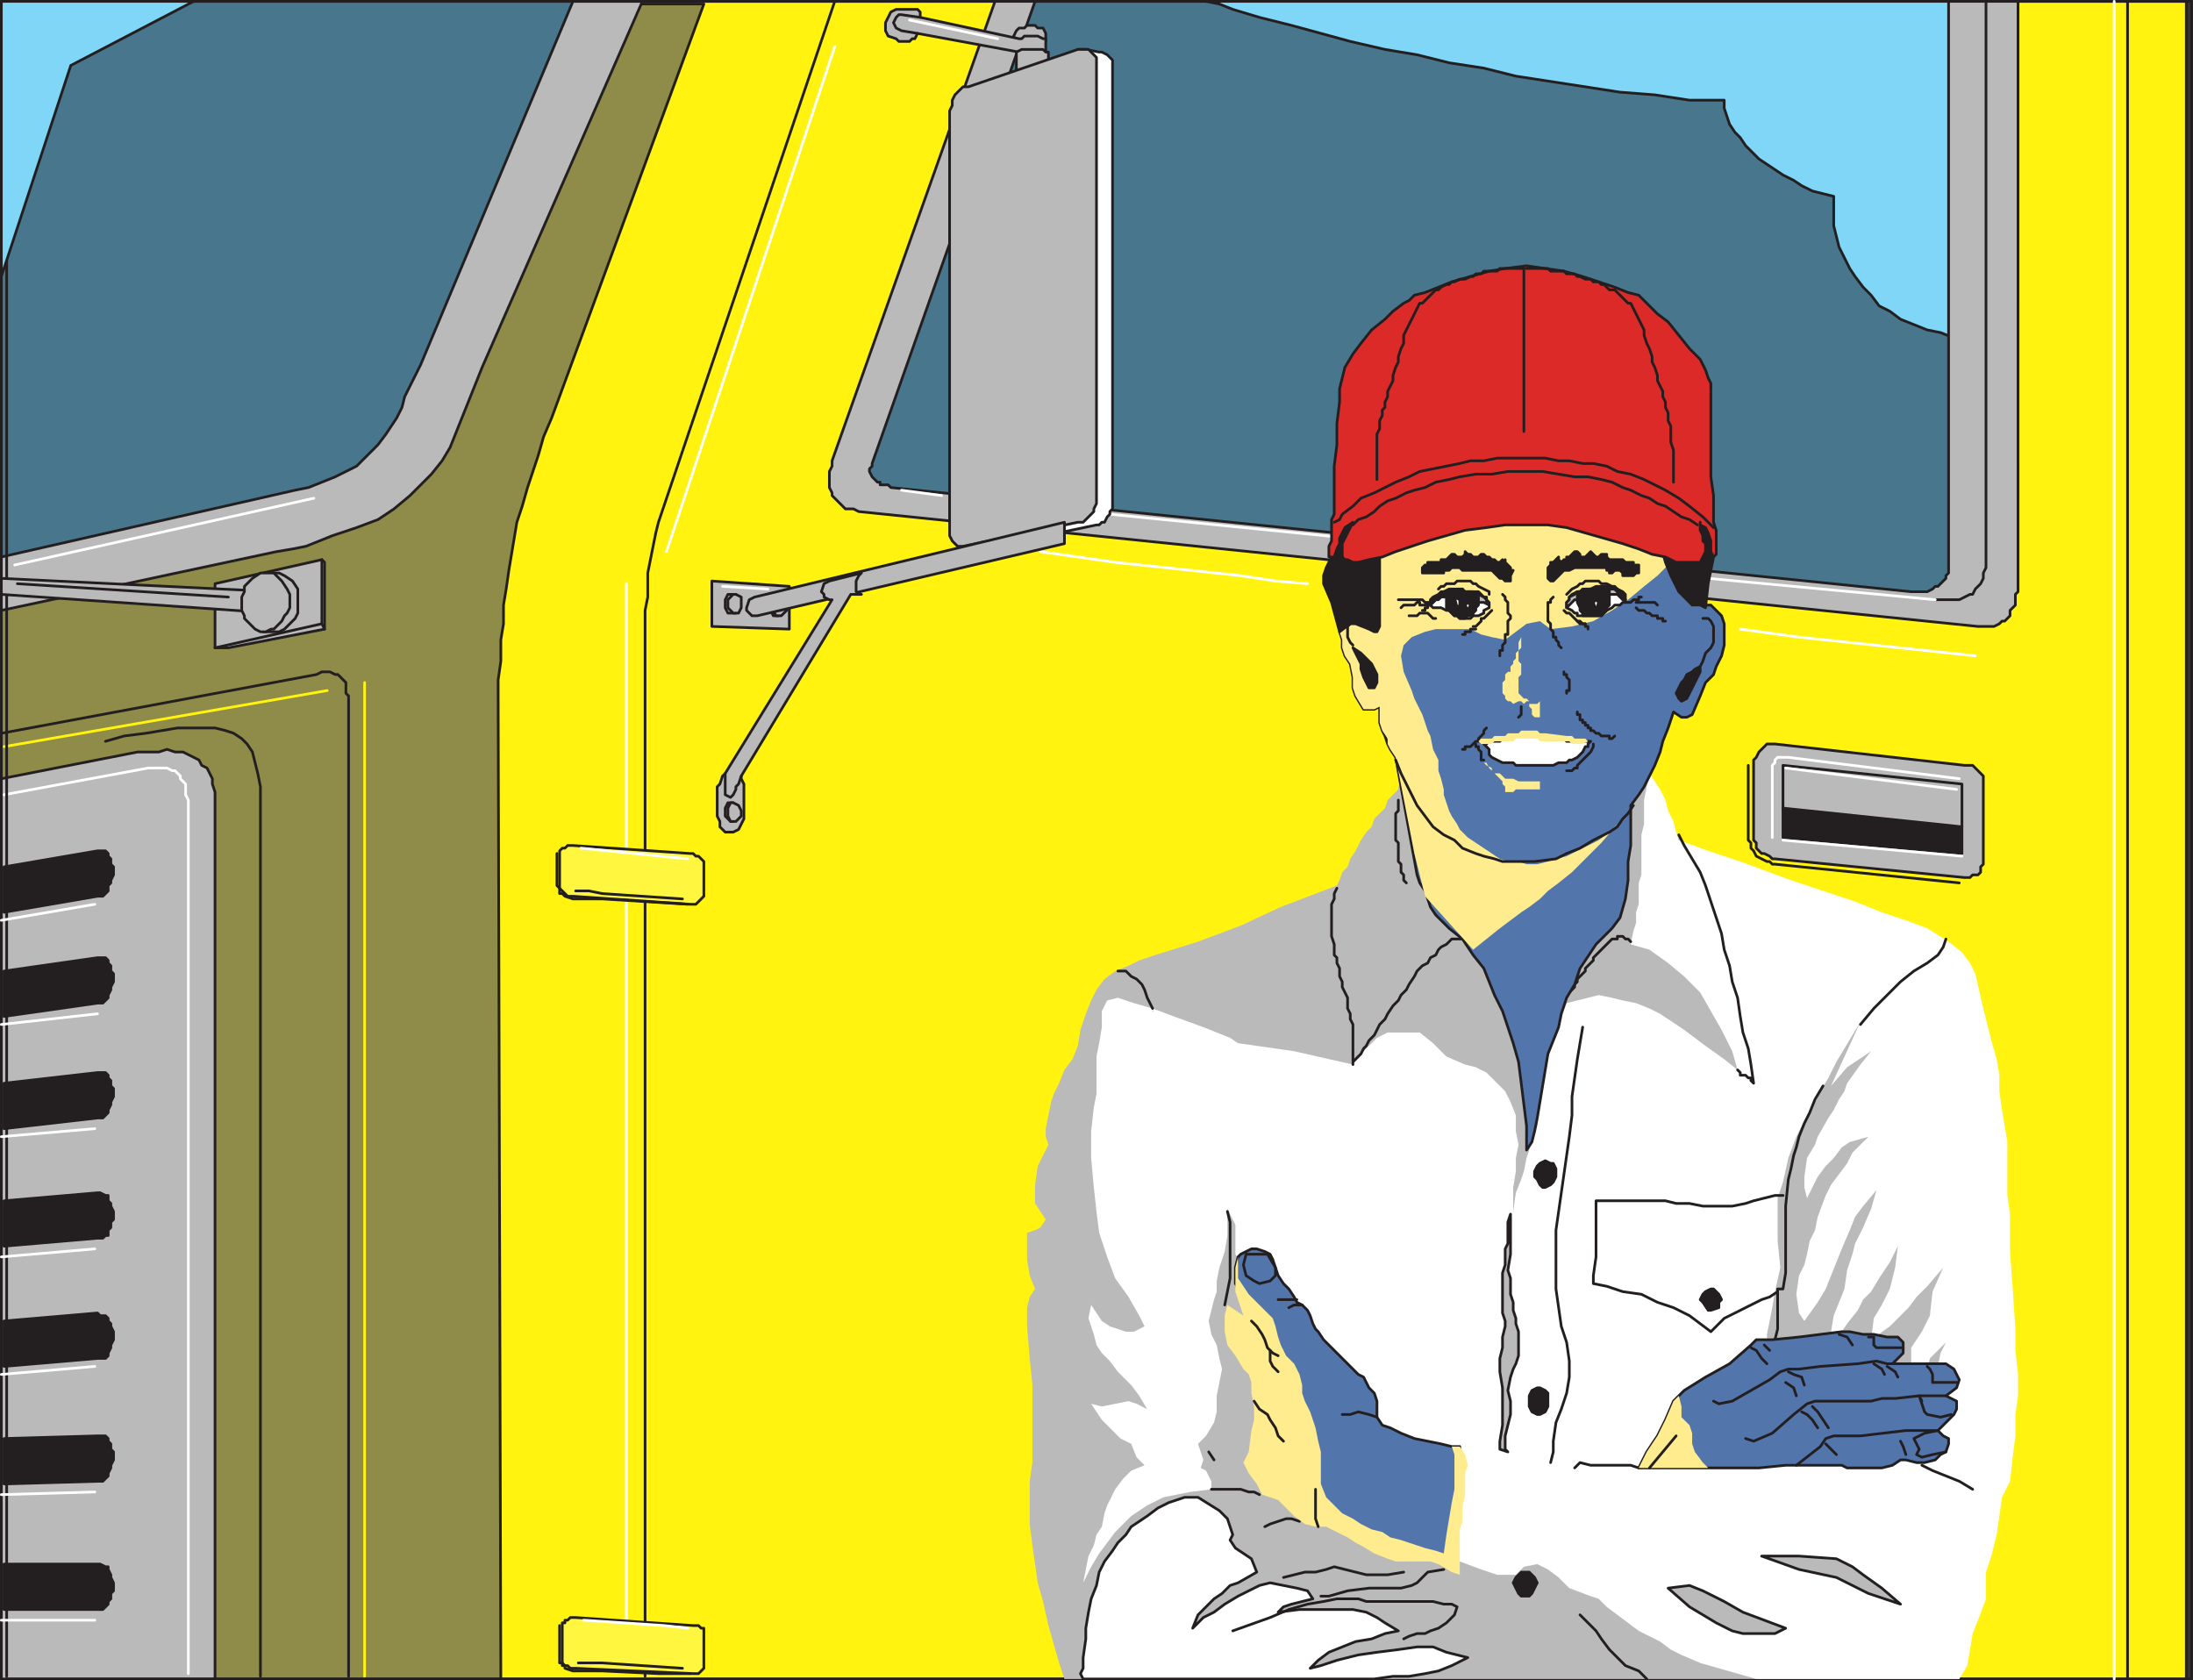 <svg xmlns="http://www.w3.org/2000/svg" width="615.75" height="471.75"><rect width="100%" height="100%" fill="#333333" stroke="none"/><path fill="#fff30f" fill-rule="evenodd" d="m177.375.375-64.5 180-45.75 291h546.75v-471h-436.5"/><path fill="none" stroke="#231f20" stroke-linecap="round" stroke-linejoin="round" stroke-miterlimit="10" stroke-width=".75" d="m177.375.375-64.5 180-45.75 291h546.75v-471Zm0 0"/><path fill="#8f8b48" fill-rule="evenodd" d="M.375 1.125v470.25h140.25l-.75-275.25v-5.25l.75-5.25v-6l.75-4.5v-5.25l.75-4.5.75-5.25 2.25-13.5 1.5-4.5 1.5-5.25 3-9 1.5-5.25 2.25-5.25 42.75-116.25H.375"/><path fill="none" stroke="#231f20" stroke-linecap="round" stroke-linejoin="round" stroke-miterlimit="10" stroke-width=".75" d="M.375 1.125v470.25h140.25l-.75-275.25v-5.25l.75-5.25v-6l.75-4.5v-5.25l.75-4.5.75-5.25 2.25-13.5 1.5-4.5 1.5-5.25 3-9 1.5-5.25 2.25-5.25 42.75-116.25zm0 0"/><path fill="#48768d" fill-rule="evenodd" d="m283.875.375-46.5 133.5 2.25 4.5 305.25 33.75 7.5-5.25V.375h-268.5"/><path fill="none" stroke="#231f20" stroke-linecap="round" stroke-linejoin="round" stroke-miterlimit="10" stroke-width=".75" d="m283.875.375-46.5 133.5 2.25 4.5 305.25 33.75 7.5-5.25V.375Zm0 0"/><path fill="#48768d" fill-rule="evenodd" d="M.375 151.125v10.5l110.25-25.5L175.875.375H.375v150.75"/><path fill="none" stroke="#231f20" stroke-linecap="round" stroke-linejoin="round" stroke-miterlimit="10" stroke-width=".75" d="M.375 151.125v10.5l110.25-25.5L175.875.375H.375Zm0 0"/><path fill="#bbbaba" fill-rule="evenodd" d="m.375 171.375 77.25-16.5 4.5-.75 3.75-.75 7.5-3 6.75-2.25 6-2.25 4.5-3 4.5-3.75 6-6 3-3.75 2.25-3.75 9-22.5 45-102.75h-19.5l-42.75 102-4.5 9-.75 3-1.5 3-3 4.5-2.25 3-6 6-6 3-7.5 3-3.75.75-82.5 18.75v15"/><path fill="none" stroke="#231f20" stroke-linecap="round" stroke-linejoin="round" stroke-miterlimit="10" stroke-width=".75" d="m.375 171.375 77.25-16.5 4.5-.75 3.75-.75 7.5-3 6.75-2.25 6-2.25 4.5-3 4.5-3.75 6-6 3-3.75 2.25-3.75 9-22.5 45-102.75h-19.5l-42.75 102-4.5 9-.75 3-1.5 3-3 4.5-2.25 3-6 6-6 3-7.5 3-3.75.75-82.5 18.75zm234-171-49.5 146.25-.75 3-2.25 11.25v6.75l-.75 3.75v299.25"/><path fill="#bbbaba" fill-rule="evenodd" d="M38.625 211.125h6l2.25-.75 2.25.75h2.25l4.5 2.25.75 1.5 1.5.75 1.5 3v1.5l.75 2.25v249h-60v-252.75l38.25-7.5"/><path fill="none" stroke="#231f20" stroke-linecap="round" stroke-linejoin="round" stroke-miterlimit="10" stroke-width=".75" d="M38.625 211.125h6l2.25-.75 2.25.75h2.25l4.5 2.25.75 1.5 1.5.75 1.5 3v1.5l.75 2.25v249h-60v-252.75zm0 0"/><path fill="none" stroke="#fff" stroke-linecap="round" stroke-linejoin="round" stroke-miterlimit="10" stroke-width=".75" d="m1.125 223.125 40.5-7.5h5.25l1.5.75h.75l1.5 1.5v.75l1.5 1.5v3l.75 1.5v245.25"/><path fill="none" stroke="#231f20" stroke-linecap="round" stroke-linejoin="round" stroke-miterlimit="10" stroke-width=".75" d="M73.125 470.625v-249.75l-.75-3.75-1.5-6-1.5-2.25-1.5-1.5-2.25-1.5-2.25-.75-3-.75h-10.5l-9 1.5-6 .75-5.25 1.5"/><path fill="none" stroke="#231f20" stroke-linecap="round" stroke-linejoin="round" stroke-miterlimit="10" stroke-width=".75" d="M97.875 470.625v-275.25l-.75-.75v-3l-2.25-2.25h-.75l-1.5-.75h-2.25l-1.5.75-88.5 16.5"/><path fill="none" stroke="#fff30f" stroke-linecap="round" stroke-linejoin="round" stroke-miterlimit="10" stroke-width=".75" d="m1.125 209.625 90.75-15.75m10.5-2.25v279"/><path fill="none" stroke="#fff" stroke-linecap="round" stroke-linejoin="round" stroke-miterlimit="10" stroke-width=".75" d="m4.125 158.625 84-18.75m87.75 326.25v-302.25m11.25-9 47.25-141.75"/><path fill="none" stroke="#231f20" stroke-linecap="round" stroke-linejoin="round" stroke-miterlimit="10" stroke-width=".75" d="M1.875 471.375h613.5v-471H1.875v470.25M597.375.375v471"/><path fill="none" stroke="#fff" stroke-linecap="round" stroke-linejoin="round" stroke-miterlimit="10" stroke-width=".75" d="M593.625.375v471"/><path fill="#231f20" fill-rule="evenodd" d="m1.125 243.375 26.25-4.5h2.25l.75.75v.75l.75.75v1.5l.75.75v2.25l-.75 1.5v.75l-.75.75v1.5l-1.5 1.5h-1.5l-26.25 4.5v-12.75"/><path fill="none" stroke="#231f20" stroke-linecap="round" stroke-linejoin="round" stroke-miterlimit="10" stroke-width=".75" d="m1.125 243.375 26.25-4.5h2.25l.75.75v.75l.75.75v1.5l.75.75v2.25l-.75 1.5v.75l-.75.75v1.5l-1.5 1.5h-1.5l-26.25 4.5zm0 0"/><path fill="#231f20" fill-rule="evenodd" d="m1.125 272.625 26.25-3.75h2.25l.75.75v.75l.75.75v1.5l.75.75v2.25l-.75 1.5v.75l-.75 1.5v.75l-1.5 1.5h-1.5l-26.25 3.75v-12.75"/><path fill="none" stroke="#231f20" stroke-linecap="round" stroke-linejoin="round" stroke-miterlimit="10" stroke-width=".75" d="m1.125 272.625 26.25-3.75h2.25l.75.75v.75l.75.75v1.5l.75.75v2.25l-.75 1.5v.75l-.75 1.5v.75l-1.5 1.5h-1.5l-26.25 3.75zm0 0"/><path fill="#231f20" fill-rule="evenodd" d="m1.125 304.125 26.25-3h2.25l.75.75v.75l.75.75v1.5l.75.75v2.25l-.75 1.5v.75l-.75 1.5v.75l-1.5 1.5h-1.5l-26.25 3v-12.75"/><path fill="none" stroke="#231f20" stroke-linecap="round" stroke-linejoin="round" stroke-miterlimit="10" stroke-width=".75" d="m1.125 304.125 26.25-3h2.25l.75.75v.75l.75.75v1.5l.75.75v2.25l-.75 1.5v.75l-.75 1.5v.75l-1.5 1.5h-1.5l-26.25 3zm0 0"/><path fill="#231f20" fill-rule="evenodd" d="m1.125 337.125 26.25-2.25h.75l1.5.75h.75v1.5l.75.75v.75l.75 1.5v2.25l-.75.75v1.5l-.75.75v1.5h-.75l-.75.75h-1.5l-26.25 2.25v-12.75"/><path fill="none" stroke="#231f20" stroke-linecap="round" stroke-linejoin="round" stroke-miterlimit="10" stroke-width=".75" d="m1.125 337.125 26.25-2.25h.75l1.5.75h.75v1.5l.75.75v.75l.75 1.5v2.25l-.75.75v1.5l-.75.75v1.5h-.75l-.75.75h-1.5l-26.25 2.25zm0 0"/><path fill="#231f20" fill-rule="evenodd" d="m1.125 370.875 26.25-2.25.75.75h1.5l.75.75v.75l.75.75v.75l.75 1.5v2.25l-.75 1.5v.75l-.75 1.5v.75l-.75.75h-2.25l-26.25 2.25v-12.75"/><path fill="none" stroke="#231f20" stroke-linecap="round" stroke-linejoin="round" stroke-miterlimit="10" stroke-width=".75" d="m1.125 370.875 26.25-2.25.75.75h1.5l.75.75v.75l.75.75v.75l.75 1.5v2.25l-.75 1.5v.75l-.75 1.5v.75l-.75.75h-2.25l-26.25 2.25zm0 0"/><path fill="#231f20" fill-rule="evenodd" d="m1.125 403.875 26.25-.75h2.25l.75.75v.75l.75.75v1.5l.75.75v2.25l-.75 1.5v.75l-.75 1.5v.75l-1.5 1.5h-1.5l-26.25.75v-12.75"/><path fill="none" stroke="#231f20" stroke-linecap="round" stroke-linejoin="round" stroke-miterlimit="10" stroke-width=".75" d="m1.125 403.875 26.25-.75h2.25l.75.75v.75l.75.75v1.5l.75.75v2.25l-.75 1.5v.75l-.75 1.5v.75l-1.5 1.5h-1.5l-26.25.75zm0 0"/><path fill="#231f20" fill-rule="evenodd" d="M1.125 439.125h27l1.5.75h.75v.75l.75 1.5v.75l.75 1.5v2.25l-.75.75v1.5l-.75.75v.75l-1.5 1.5H1.125v-12.75"/><path fill="none" stroke="#231f20" stroke-linecap="round" stroke-linejoin="round" stroke-miterlimit="10" stroke-width=".75" d="M1.125 439.125h27l1.5.75h.75v.75l.75 1.5v.75l.75 1.5v2.25l-.75.75v1.5l-.75.75v.75l-1.5 1.5H1.125Zm0 0"/><path fill="none" stroke="#fff" stroke-linecap="round" stroke-linejoin="round" stroke-miterlimit="10" stroke-width=".75" d="m.375 258.375 26.25-4.5m-26.25 33.75 27-3m-27 34.5 26.25-2.25m-26.25 36 26.25-2.25m-26.25 35.25 26.25-2.25m-26.25 36 26.25-.75m-26.25 36h26.25"/><path fill="#fff63f" fill-rule="evenodd" d="m160.875 237.375 33 2.25h.75l.75.75h.75l1.5 1.5v9.75l-2.25 2.25h-1.5l-33-2.25h-1.5l-2.25-2.25v-10.5l.75-.75h.75l.75-.75h1.5"/><path fill="none" stroke="#231f20" stroke-linecap="round" stroke-linejoin="round" stroke-miterlimit="10" stroke-width=".75" d="m160.875 237.375 33 2.25h.75l.75.75h.75l1.5 1.5v9.75l-2.25 2.25h-1.5l-33-2.25h-1.5l-2.25-2.25v-10.5l.75-.75h.75l.75-.75zm0 0"/><path fill="none" stroke="#fff" stroke-linecap="round" stroke-linejoin="round" stroke-miterlimit="10" stroke-width=".75" d="m193.125 241.125-30-3"/><path fill="none" stroke="#231f20" stroke-linecap="round" stroke-linejoin="round" stroke-miterlimit="10" stroke-width=".75" d="M160.875 252.375h8.25l24 1.5m-32.25-1.5-2.25-.75-.75-.75h-.75v-1.5l-.75-.75v-9m5.25 10.5h3.75l3.75.75 22.5 1.5"/><path fill="#fff63f" fill-rule="evenodd" d="m161.625 454.125 33 2.25h1.5l.75.75h.75v11.25l-1.5 1.5h-1.5l-33-1.5h-1.5l-.75-.75h-.75l-.75-.75v-11.25h.75v-.75h.75l.75-.75h1.5"/><path fill="none" stroke="#231f20" stroke-linecap="round" stroke-linejoin="round" stroke-miterlimit="10" stroke-width=".75" d="m161.625 454.125 33 2.25h1.5l.75.75h.75v11.25l-1.5 1.5h-1.5l-33-1.5h-1.5l-.75-.75h-.75l-.75-.75v-11.25h.75v-.75h.75l.75-.75zm0 0"/><path fill="none" stroke="#fff" stroke-linecap="round" stroke-linejoin="round" stroke-miterlimit="10" stroke-width=".75" d="m193.125 457.125-6.75-.75-22.5-1.5"/><path fill="none" stroke="#231f20" stroke-linecap="round" stroke-linejoin="round" stroke-miterlimit="10" stroke-width=".75" d="M160.875 469.125h8.25l15.75.75h9m-33-.75-2.25-.75v-.75h-.75v-.75h-.75v-10.5m5.25 10.5h6.75l22.5 1.5"/><path fill="#bbbaba" fill-rule="evenodd" d="m90.375 157.125-30 24.75h3.75l27-5.25v-18.75l-.75-.75"/><path fill="none" stroke="#231f20" stroke-linecap="round" stroke-linejoin="round" stroke-miterlimit="10" stroke-width=".75" d="m90.375 157.125-30 24.75h3.75l27-5.25v-18.75zm0 0"/><path fill="#bbbaba" fill-rule="evenodd" d="M60.375 163.875v18l30-6.75.75 1.5-.75-1.5v-18l-30 6.75"/><path fill="none" stroke="#231f20" stroke-linecap="round" stroke-linejoin="round" stroke-miterlimit="10" stroke-width=".75" d="M60.375 163.875v18l30-6.75.75 1.5-.75-1.5v-18zm0 0"/><path fill="#bbbaba" fill-rule="evenodd" d="m76.875 172.125.75-6-77.25-3.75v4.5l76.5 5.25"/><path fill="none" stroke="#231f20" stroke-linecap="round" stroke-linejoin="round" stroke-miterlimit="10" stroke-width=".75" d="m76.875 172.125.75-6-77.25-3.75v4.5zm0 0"/><path fill="#bbbaba" fill-rule="evenodd" d="M76.875 160.875h1.5l1.5.75 2.25 1.5 1.5 2.25v6.75l-.75 1.5-3 3-1.5.75h-4.5l.75-16.5h2.25"/><path fill="none" stroke="#231f20" stroke-linecap="round" stroke-linejoin="round" stroke-miterlimit="10" stroke-width=".75" d="M76.875 160.875h1.5l1.5.75 2.25 1.5 1.5 2.25v6.75l-.75 1.5-3 3-1.5.75h-4.5l.75-16.5zm0 0"/><path fill="#bbbaba" fill-rule="evenodd" d="M74.625 160.875h2.25l2.25 2.25 1.5 2.25.75 1.5v3.75l-.75 1.5-.75.75-.75 1.5-2.25 2.25h-.75l-1.5.75h-1.5l-1.5-.75-3-3v-.75l-.75-1.5v-3.75l.75-1.5v-1.5l2.25-2.25 2.25-1.5h1.5"/><path fill="none" stroke="#231f20" stroke-linecap="round" stroke-linejoin="round" stroke-miterlimit="10" stroke-width=".75" d="M74.625 160.875h2.25l2.25 2.25 1.5 2.25.75 1.5v3.75l-.75 1.5-.75.75-.75 1.5-2.25 2.25h-.75l-1.5.75h-1.5l-1.5-.75-3-3v-.75l-.75-1.5v-3.75l.75-1.5v-1.5l2.25-2.25 2.25-1.5zm-10.5 6.75-59.25-3.75"/><path fill="#7fd6f7" fill-rule="evenodd" d="m338.625.375 3.75.75 3.75 1.5 7.5 2.25 9 2.25 16.5 4.5 9.75 2.25 9 1.5 9 2.25 9.75 1.5 9 2.25 29.25 4.5 9.75.75 9.75 1.5h9.75v2.25l1.5 4.5 1.5 2.25 1.5 1.5 1.5 2.25 3.75 3.75 6.75 4.5 3 1.5 2.25 1.5 3 1.5 6 1.5v8.25l1.5 6 3 6 1.5 2.25 2.25 3 2.25 2.25 2.25 3 3 1.5 3 2.25 7.5 3 3.75.75 7.5 3v-96h-213.75"/><path fill="none" stroke="#231f20" stroke-linecap="round" stroke-linejoin="round" stroke-miterlimit="10" stroke-width=".75" d="m338.625.375 3.75.75 3.75 1.5 7.5 2.25 9 2.25 16.5 4.5 9.75 2.25 9 1.5 9 2.25 9.75 1.5 9 2.25 29.25 4.5 9.75.75 9.75 1.5h9.75v2.25l1.5 4.5 1.5 2.25 1.5 1.5 1.5 2.25 3.75 3.75 6.75 4.5 3 1.5 2.25 1.5 3 1.5 6 1.5v8.25l1.5 6 3 6 1.5 2.25 2.25 3 2.25 2.25 2.25 3 3 1.5 3 2.25 7.5 3 3.75.75 7.5 3v-96Zm0 0"/><path fill="#7fd6f7" fill-rule="evenodd" d="M.375 70.125v7.5l19.5-59.25 34.5-18h-54v69.75"/><path fill="none" stroke="#231f20" stroke-linecap="round" stroke-linejoin="round" stroke-miterlimit="10" stroke-width=".75" d="M.375 70.125v7.5l19.5-59.25 34.5-18h-54Zm0 0"/><path fill="#bbbaba" fill-rule="evenodd" d="m279.375.375-45.75 129v1.5l-.75 1.5v4.5l.75 1.5v.75l3.75 3.75h2.25l1.5.75 314.25 32.25h4.5l1.5-.75.75-.75h.75l1.5-1.5v-1.5l1.5-1.5v-3l.75-.75V.375h-19.5v160.5l-.75.75v.75l-2.25 2.25h-.75l-.75.75-1.5.75h-4.5l-286.5-29.25-.75-.75h-2.25v-.75h-.75l-1.5-1.5-.75-1.5v-.75l.75-.75v-.75L290.625.375h-11.25"/><path fill="none" stroke="#231f20" stroke-linecap="round" stroke-linejoin="round" stroke-miterlimit="10" stroke-width=".75" d="m279.375.375-45.75 129v1.5l-.75 1.5v4.5l.75 1.5v.75l3.75 3.75h2.25l1.5.75 314.25 32.25h4.5l1.5-.75.75-.75h.75l1.5-1.5v-1.5l1.5-1.5v-3l.75-.75V.375h-19.5v160.5l-.75.75v.75l-2.25 2.25h-.75l-.75.75-1.5.75h-4.5l-286.5-29.25-.75-.75h-2.25v-.75h-.75l-1.5-1.5-.75-1.5v-.75l.75-.75v-.75L290.625.375Zm0 0"/><path fill="none" stroke="#231f20" stroke-linecap="round" stroke-linejoin="round" stroke-miterlimit="10" stroke-width=".75" d="M543.375 168.375h6.75l3-1.5h.75l.75-1.5 1.5-1.5.75-1.5v-1.5l.75-1.5v-159"/><path fill="none" stroke="#fff" stroke-linecap="round" stroke-linejoin="round" stroke-miterlimit="10" stroke-width=".75" d="m367.125 163.875-9-.75-9.75-1.5-35.25-3.75-21-3m19.5-10.5 67.5 6.75m100.5 11.25 63.75 6m-54.75 8.25 16.5 2.25 49.5 5.25m-301.5-46.5 11.25 1.5"/><path fill="#bbbaba" fill-rule="evenodd" d="m221.625 164.625-21.75-1.5v12.75l21.75.75v-12"/><path fill="none" stroke="#231f20" stroke-linecap="round" stroke-linejoin="round" stroke-miterlimit="10" stroke-width=".75" d="m221.625 164.625-21.75-1.5v12.75l21.75.75zm0 0"/><path fill="#bbbaba" fill-rule="evenodd" d="M205.875 166.875h.75v5.25h-2.25l-.75-1.5v-2.25l.75-1.5h1.5"/><path fill="none" stroke="#231f20" stroke-linecap="round" stroke-linejoin="round" stroke-miterlimit="10" stroke-width=".75" d="M205.875 166.875h.75v5.25h-2.25l-.75-1.5v-2.25l.75-1.5zm0 0"/><path fill="#bbbaba" fill-rule="evenodd" d="m206.625 166.875 1.5.75v3l-.75 1.5h-1.5l-1.5-1.5v-2.25l1.5-1.5h.75"/><path fill="none" stroke="#231f20" stroke-linecap="round" stroke-linejoin="round" stroke-miterlimit="10" stroke-width=".75" d="m206.625 166.875 1.5.75v3l-.75 1.5h-1.5l-1.5-1.5v-2.25l1.5-1.5zm0 0"/><path fill="#bbbaba" fill-rule="evenodd" d="m217.125 171.375 1.5 1.5h-1.5l-.75-1.5h.75"/><path fill="none" stroke="#231f20" stroke-linecap="round" stroke-linejoin="round" stroke-miterlimit="10" stroke-width=".75" d="m217.125 171.375 1.5 1.5h-1.5l-.75-1.5zm0 0"/><path fill="#bbbaba" fill-rule="evenodd" d="M220.875 169.875v1.5l-1.5 1.5h-1.5l-.75-1.5 3.75-1.5"/><path fill="none" stroke="#231f20" stroke-linecap="round" stroke-linejoin="round" stroke-miterlimit="10" stroke-width=".75" d="M220.875 169.875v1.5l-1.5 1.5h-1.5l-.75-1.5zm0 0"/><path fill="#bbbaba" fill-rule="evenodd" d="M285.375 11.625h8.25v-2.25l-.75-1.5h-1.5l-.75-.75h-2.25l-.75.75h-1.5l-.75.75-.75 1.5.75 1.5"/><path fill="none" stroke="#231f20" stroke-linecap="round" stroke-linejoin="round" stroke-miterlimit="10" stroke-width=".75" d="M285.375 11.625h8.25v-2.25l-.75-1.5h-1.5l-.75-.75h-2.25l-.75.75h-1.5l-.75.75-.75 1.5zm0 0"/><path fill="#bbbaba" fill-rule="evenodd" d="M253.875 2.625h-2.25l-1.5.75-1.5 3v2.25l.75 1.5 2.25.75.75.75h3l.75-.75h.75l.75-1.5 28.5 5.25h7.5v-3.75h-.75l-1.5-.75h-3.75l-.75.75h-.75l-27.75-6v-1.5l-.75-.75h-3.75"/><path fill="none" stroke="#231f20" stroke-linecap="round" stroke-linejoin="round" stroke-miterlimit="10" stroke-width=".75" d="M253.875 2.625h-2.25l-1.5.75-1.5 3v2.25l.75 1.5 2.25.75.75.75h3l.75-.75h.75l.75-1.5 28.5 5.25h7.5v-3.75h-.75l-1.5-.75h-3.75l-.75.75h-.75l-27.75-6v-1.5l-.75-.75zm0 0"/><path fill="#bbbaba" fill-rule="evenodd" d="M285.375 14.625v7.5l9-4.5v-3h-.75l-.75-.75h-6l-1.5.75"/><path fill="none" stroke="#231f20" stroke-linecap="round" stroke-linejoin="round" stroke-miterlimit="10" stroke-width=".75" d="M285.375 14.625v7.5l9-4.5v-3h-.75l-.75-.75h-6zm0 0"/><path fill="#fff" fill-rule="evenodd" d="M268.875 153.375h2.25l1.5.75h3l32.25-6.75h.75l.75-.75h.75l.75-1.5.75-.75v-.75l.75-.75v-126l-1.5-1.5-1.5-.75h-.75l-3.75-.75h-2.25l-33.75 139.5"/><path fill="none" stroke="#231f20" stroke-linecap="round" stroke-linejoin="round" stroke-miterlimit="10" stroke-width=".75" d="M268.875 153.375h2.25l1.5.75h3l32.25-6.75h.75l.75-.75h.75l.75-1.5.75-.75v-.75l.75-.75v-126l-1.5-1.5-1.5-.75h-.75l-3.75-.75h-2.25zm0 0"/><path fill="#bbbaba" fill-rule="evenodd" d="M271.875 24.375h-1.5l-2.25 2.25-.75 1.5v1.5l-.75 1.5v119.25l.75 1.5 1.5 1.5h1.5l32.25-6.75h1.5l3-3v-.75l.75-1.5V16.125l-2.25-2.25h-3l-30.75 10.5"/><path fill="none" stroke="#231f20" stroke-linecap="round" stroke-linejoin="round" stroke-miterlimit="10" stroke-width=".75" d="M271.875 24.375h-1.5l-2.25 2.25-.75 1.5v1.5l-.75 1.5v119.25l.75 1.5 1.5 1.5h1.5l32.25-6.75h1.5l3-3v-.75l.75-1.5V16.125l-2.25-2.25h-3zm0 0"/><path fill="#bbbaba" fill-rule="evenodd" d="m211.875 167.625-1.5.75-.75 2.25v.75l1.5 1.5h1.5l86.25-20.25v-6l-87 21"/><path fill="none" stroke="#231f20" stroke-linecap="round" stroke-linejoin="round" stroke-miterlimit="10" stroke-width=".75" d="m211.875 167.625-1.5.75-.75 2.25v.75l1.5 1.5h1.5l86.25-20.25v-6zm0 0"/><path fill="#bbbaba" fill-rule="evenodd" d="m232.875 163.125-1.5.75-.75 2.25.75.75v.75l1.5.75h.75l-30 48.75-.75.75-.75 2.25-.75.75v8.25l.75 1.5v1.5l1.5 1.5h2.25l1.5-.75 1.5-3v-9.75l-.75-1.5v-.75l30.75-51h3l-1.5-.75v-3l.75-1.5.75-.75-9 2.25"/><path fill="none" stroke="#231f20" stroke-linecap="round" stroke-linejoin="round" stroke-miterlimit="10" stroke-width=".75" d="m232.875 163.125-1.5.75-.75 2.25.75.75v.75l1.5.75h.75l-30 48.75-.75.75-.75 2.25-.75.75v8.25l.75 1.5v1.5l1.5 1.5h2.25l1.5-.75 1.5-3v-9.75l-.75-1.5v-.75l30.75-51h3l-1.5-.75v-3l.75-1.5.75-.75zm25.5-158.25-5.25-.75h-.75l-.75.75-.75 1.5.75 1.5 1.5.75 4.5.75"/><path fill="none" stroke="#231f20" stroke-linecap="round" stroke-linejoin="round" stroke-miterlimit="10" stroke-width=".75" d="m208.125 217.875-.75 2.25-.75.75v.75l-.75 1.5-.75.75-1.5-.75v-6"/><path fill="#bbbaba" fill-rule="evenodd" d="M205.125 225.375h.75v5.25h-.75l-1.5-1.5v-2.25l.75-1.5h.75"/><path fill="none" stroke="#231f20" stroke-linecap="round" stroke-linejoin="round" stroke-miterlimit="10" stroke-width=".75" d="M205.125 225.375h.75v5.25h-.75l-1.5-1.5v-2.25l.75-1.5zm0 0"/><path fill="#bbbaba" fill-rule="evenodd" d="m205.875 225.375 1.5.75.75 1.5v1.5l-1.5 1.5h-1.5l-.75-1.5v-2.25l.75-1.5h.75"/><path fill="none" stroke="#231f20" stroke-linecap="round" stroke-linejoin="round" stroke-miterlimit="10" stroke-width=".75" d="m205.875 225.375 1.5.75.75 1.5v1.5l-1.5 1.5h-1.5l-.75-1.5v-2.25l.75-1.5zm0 0"/><path fill="none" stroke="#fff" stroke-linecap="round" stroke-linejoin="round" stroke-miterlimit="10" stroke-width=".75" d="m255.375 5.625 24.75 5.25m-77.25 153.75 12.75.75"/><path fill="#bbbaba" fill-rule="evenodd" d="m498.375 208.875 53.25 6h2.25l3 3v24.75l-.75.75v1.5l-.75.75h-1.5l-.75.75h-1.5l-53.25-5.25h-.75l-.75-.75-1.5-.75h-.75l-1.5-1.5v-1.5l-.75-.75v-22.5l.75-.75.75-1.5 2.25-2.25h2.25"/><path fill="none" stroke="#231f20" stroke-linecap="round" stroke-linejoin="round" stroke-miterlimit="10" stroke-width=".75" d="m498.375 208.875 53.25 6h2.25l3 3v24.75l-.75.75v1.5l-.75.75h-1.5l-.75.75h-1.5l-53.25-5.25h-.75l-.75-.75-1.5-.75h-.75l-1.5-1.5v-1.5l-.75-.75v-22.5l.75-.75.75-1.5 2.25-2.25zm0 0"/><path fill="#231f20" fill-rule="evenodd" d="m500.625 226.875 50.25 5.25v7.5l-50.25-4.5v-8.25"/><path fill="none" stroke="#231f20" stroke-linecap="round" stroke-linejoin="round" stroke-miterlimit="10" stroke-width=".75" d="m500.625 226.875 50.25 5.25v7.5l-50.25-4.5zm0 0"/><path fill="none" stroke="#fff" stroke-linecap="round" stroke-linejoin="round" stroke-miterlimit="10" stroke-width=".75" d="M497.625 235.125v-20.25l.75-.75v-.75l.75-.75h3l48 6"/><path fill="none" stroke="#231f20" stroke-linecap="round" stroke-linejoin="round" stroke-miterlimit="10" stroke-width=".75" d="M500.625 227.625v-12.75l50.25 5.25v12"/><path fill="none" stroke="#fff" stroke-linecap="round" stroke-linejoin="round" stroke-miterlimit="10" stroke-width=".75" d="m500.625 235.875 50.25 4.5m-49.5-24.75 48 6"/><path fill="none" stroke="#231f20" stroke-linecap="round" stroke-linejoin="round" stroke-miterlimit="10" stroke-width=".75" d="M490.875 214.875v21l.75.75v1.5l.75.75.75 1.5 3 1.5h.75l.75.75h.75l51.75 5.25"/><path fill="#bbbaba" fill-rule="evenodd" d="m375.375 248.625-15.75 6-11.25 5.25-12 4.5-12 3.75-4.5 1.5-3 1.5-3.75 1.5-3 2.25-2.25 3-1.5 3-1.5 3.75-1.5 4.5-.75 4.5-1.5 3.75-2.25 3-1.5 3.75-1.5 3-.75 2.25-1.5 7.5v2.25l.75 2.25-3 6-.75 5.25v5.25l3 4.5-1.5 2.25-1.5.75-2.25.75v7.5l.75 4.5 1.5 3.75-1.5 2.25-.75 3v5.25l.75 9 .75 7.5v21.75l-.75 5.25v12l.75 6 1.5 10.5 1.5 5.25 1.5 6.75 3 10.5 1.5 4.5h251.25l8.25-69-7.5-114.75-55.5-13.5-30-48.75-3-8.25h-45.75l-23.25 3-.75.75v.75l-3 3-.75 2.25-3 3-.75 2.25-1.5 1.5-1.5 2.25-1.5 3-1.5 2.25-.75 2.25-1.5 1.5-.75 2.25-.75 1.5"/><path fill="#231f20" fill-rule="evenodd" d="M428.625 441.375h.75l1.5 1.5.75 1.5-1.5 3-.75.75h-2.25l-.75-.75-1.5-3 .75-1.5 1.5-1.5h1.5"/><path fill="none" stroke="#231f20" stroke-linecap="round" stroke-linejoin="round" stroke-miterlimit="10" stroke-width=".75" d="M428.625 441.375h.75l1.5 1.5.75 1.5-1.5 3-.75.75h-2.25l-.75-.75-1.5-3 .75-1.5 1.5-1.5zm0 0"/><path fill="#fff" fill-rule="evenodd" d="m323.625 283.125 6 23.25 15 33 2.25 4.5v8.25l2.25 3.75 60.75 82.5 6 2.25 4.5 1.5h5.25l2.25-2.25 3.75-.75 3 1.5 3 2.25 3 3 6 2.25 2.25.75 2.25 2.25 9 6.75 6 3 3 2.25 3 1.5 5.25 2.25 15.75 4.5h57l2.25-3.75 1.5-9 1.5-3.75 2.25-6v-7.5l1.5-4.5 1.5-6 1.5-10.5 2.25-4.5.75-6.75.75-6v-6l.75-5.25v-6l-.75-6.75v-6l-.75-11.25-.75-10.5v-10.5l-.75-5.25v-15l-1.5-9-.75-5.25v-4.5l-.75-4.5-1.5-5.25-2.25-9-2.25-9.75-1.5-3-2.25-3-3.75-3-6-3.75-6-2.25-6.75-2.25-7.5-3-18-6-14.25-5.25-9-3-8.25-3-.75-2.25-.75-3-1.5-3-.75-3-1.5-3-3-4.5-1.5 7.5v6.75l-.75 3v11.25l-.75 2.25v6l-.75 2.25v3l-.75 2.25-.75 3.75 5.25 1.5 5.25 3.75 4.5 3.75 4.5 4.5 6 10.5 3 6 1.5 5.25-3.75-3-5.25-3.75-6-4.5-6.75-4.5-3-1.5-3.75-1.5-3.75-.75-3-.75-3.75-.75-9 2.25-3 7.5-1.5 2.25-3.75 24.75-3 9-.75 3.75-.75 2.25-1.5 3.75-.75 5.25v-6.75l.75-4.5v-3.75l.75-3.75-.75-3.75v-4.5l-1.5-3.75-1.5-3-5.25-5.25-3-1.5-3-.75-5.25-2.25-3.75-3.75-3.75-3h-9l-3 1.5-3.75 3.75-3 3.75-16.5-3.75-15.75-2.25-2.25-1.5-7.5-3-8.25-3-6-2.25"/><path fill="#fff" fill-rule="evenodd" d="m323.625 283.125-5.25-1.5-4.5-1.5-3 .75-1.5 3v4.5l-.75 4.5-.75 3.75v10.5l-.75 3.75-.75 6.75v7.5l.75 8.25.75 6.75.75 6 2.25 6.75 2.25 6 3.75 5.25 3 5.25 1.5 3-3 1.5h-2.25l-4.5-1.5-2.25-1.5-3-4.5-.75 3.75 1.5 4.5.75 3 1.5 2.25 2.25 2.25 2.25 3 3.75 3.75 2.25 3 2.25 3.75-3-1.5-2.25-.75-7.5 1.5-3-.75 3 4.5 5.25 5.25 3 1.5 1.5 3.75 2.25 2.25-3.75 1.5-2.25 2.25-2.25 3-2.25 4.5-.75 2.25-.75 3.75-1.5 2.25-.75 3-1.5 3-1.5 7.5 2.25-4.5 2.25-3.75 4.5-6 4.5-4.5 4.5-3 4.5-2.25 7.5-1.5 6-.75v-2.25l-1.5-3-1.5-.75.75-2.25-1.5-4.5 2.25-2.25 2.25-3.75.75-3v-4.5l1.5-7.5-.75-3-.75-3.75-1.5-3-.75-3.75 1.5-6 .75-2.25v-3l.75-3.75 1.5-4.5.75-4.5v-9l-1.5-7.5-2.25-3.75-1.5-4.5-3-3.75-1.5-5.25-2.25-5.25-.75-5.25-1.5-5.25-1.5-4.5-1.5-3.75-1.5-3-2.25-2.25v-.75"/><path fill="#fff" fill-rule="evenodd" d="M336.375 420.375h-3.75l-4.5 1.5-3 1.5-3 2.25-4.5 3-1.5 2.25-2.25 2.25-1.5 2.25-2.25 3-1.5 3-.75 3.75-1.5 3.75-.75 3.75-.75 4.5v3l-.75 5.25v3l-.75 1.5.75 1.5h81.75l5.25-.75h4.5l4.5-.75 3.75-.75 3.75-1.5 4.5-2.25-6-1.5-3.75-1.5h-4.5l-5.25.75-6 .75-5.25.75-6 1.5-4.5 1.5-3 .75 2.25-2.25 3-2.25 7.5-3 4.5-.75 3.75-1.5 3.75-.75-3.75-2.25-2.25-1.5-3-1.5-3.75-.75h-15l-6 .75 1.5-1.5 2.25-.75 6-1.5-1.5-2.25-3-.75-7.5-1.5-3 .75-6 3-3.75 2.25-3 2.25-3 1.5-3 3 1.5-3.75 4.5-4.5 2.25-1.5 2.25-2.25 2.25-.75 5.25-3-1.5-3.75-4.5-3-1.5-2.25.75-1.5-1.5-4.5-2.25-2.25-6-3.75"/><path fill="none" stroke="#231f20" stroke-linecap="round" stroke-linejoin="round" stroke-miterlimit="10" stroke-width=".75" d="M336.375 420.375h-3.75l-4.5 1.5-3 1.5-3 2.25-4.5 3-1.5 2.25-2.25 2.25-1.5 2.25-2.25 3-1.5 3-.75 3.75-1.5 3.75-.75 3.75-.75 4.5v3l-.75 5.25v3l-.75 1.5.75 1.5h81.75l5.25-.75h4.5l4.5-.75 3.75-.75 3.75-1.5 4.5-2.25-6-1.5-3.75-1.5h-4.5l-5.25.75-6 .75-5.25.75-6 1.5-4.5 1.5-3 .75 2.25-2.25 3-2.25 7.5-3 4.5-.75 3.75-1.5 3.75-.75-3.75-2.25-2.25-1.5-3-1.5-3.75-.75h-15l-6 .75 1.5-1.5 2.25-.75 6-1.5-1.5-2.25-3-.75-7.5-1.5-3 .75-6 3-3.75 2.25-3 2.25-3 1.5-3 3 1.5-3.75 4.5-4.5 2.25-1.5 2.25-2.25 2.25-.75 5.25-3-1.5-3.75-4.5-3-1.5-2.25.75-1.5-1.5-4.5-2.25-2.25zm0 0"/><path fill="#bbbaba" fill-rule="evenodd" d="m424.125 340.875-.75 2.25v6l-.75 1.5v4.5l-.75 2.25v11.25l.75 2.25v1.5l-.75 3v3l-.75 3v3.75l.75 4.5v10.5l-.75 4.5v2.25l2.25.75-.75-.75v-3.75l1.5-6v-3.75l-.75-3 .75-3.75.75-2.25.75-1.5.75-2.25v-6.75l-.75-2.25v-1.5l-.75-2.25v-2.25l-.75-2.25v-4.5l-.75-2.25.75-4.5v-11.25"/><path fill="none" stroke="#231f20" stroke-linecap="round" stroke-linejoin="round" stroke-miterlimit="10" stroke-width=".75" d="m424.125 340.875-.75 2.25v6l-.75 1.5v4.5l-.75 2.25v11.25l.75 2.25v1.5l-.75 3v3l-.75 3v3.75l.75 4.5v10.5l-.75 4.5v2.25l2.25.75-.75-.75v-3.75l1.5-6v-3.75l-.75-3 .75-3.75.75-2.25.75-1.5.75-2.25v-6.75l-.75-2.25v-1.5l-.75-2.25v-2.25l-.75-2.25v-4.5l-.75-2.25.75-4.5zm0 0"/><path fill="#bbbaba" fill-rule="evenodd" d="M494.625 436.875h10.5l10.5.75 4.5 2.25 3 2.25 5.25 3.75 5.25 4.5-9-3-9-4.5-10.5-2.25-10.5-3.75"/><path fill="none" stroke="#231f20" stroke-linecap="round" stroke-linejoin="round" stroke-miterlimit="10" stroke-width=".75" d="M494.625 436.875h10.5l10.5.75 4.5 2.25 3 2.25 5.25 3.75 5.25 4.5-9-3-9-4.5-10.5-2.25zm0 0"/><path fill="#bbbaba" fill-rule="evenodd" d="m474.375 445.125-6 .75 6 5.25 7.5 4.5 4.5 2.25 3 .75h9l3-1.5-12-4.5-5.25-3-6-3-3.75-1.5"/><path fill="none" stroke="#231f20" stroke-linecap="round" stroke-linejoin="round" stroke-miterlimit="10" stroke-width=".75" d="m474.375 445.125-6 .75 6 5.25 7.5 4.5 4.5 2.25 3 .75h9l3-1.5-12-4.5-5.25-3-6-3zm0 0"/><path fill="#bbbaba" fill-rule="evenodd" d="m522.375 286.875-6.75 11.25-2.25 4.5-2.25 3.75-2.25 4.5-2.25 3.75-2.25 4.5-2.25 6-1.5 6.75-1.5 4.5v12l.75 7.5-1.5 6.75-.75 4.5-1.5 7.5v3l19.5 7.5 27 3 1.5-4.5.75-3.75 1.5-3-4.5 4.5-.75 3-4.5-.75v-5.25l3-4.5 2.25-4.5.75-6.75 3-6.75-4.5 5.25-3 3-2.25 3-5.25 5.25-5.25 3.75.75-6 2.25-3.75 2.25-4.5 1.5-6 .75-6-2.25 4.5-3 4.5-2.25 3.75-2.25 2.25-1.5 3-3 3.75-3 4.5-2.25 1.5.75-3.75.75-4.5 3-7.5.75-5.25 1.5-4.5.75-3 2.25-4.5 2.25-5.25 1.5-5.25-3.75 4.5-2.25 3-1.5 3.75-2.25 5.25-4.5 11.25-2.25 3.75-3.75 5.25-1.5-2.25-.75-5.25.75-5.25 1.5-3 .75-3 .75-3.75 1.5-3 .75-3.75 2.25-6 1.5-3 4.5-6 1.5-3 4.5-4.5-5.25 1.5-2.25 1.5-2.25 3-2.25 2.25-2.25 3-3 6-.75-3v-3l.75-5.25 2.25-3.75.75-2.25 3-5.25 1.5-2.25 1.5-3 1.5-2.25.75-2.25 3.75-5.25 3-3.75-6.75 4.5-4.5 5.25 8.25-18"/><path fill="none" stroke="#231f20" stroke-linecap="round" stroke-linejoin="round" stroke-miterlimit="10" stroke-width=".75" d="M313.875 272.625h2.25l1.5 1.5 1.5.75 1.5 1.5.75 1.5.75 2.25 1.5 3m51.75-33.75-.75 1.5v1.5l-.75 1.5v9l.75 2.25v3l.75.75v1.5l.75 1.5v2.25l.75 1.5v1.5l1.5 3v3l.75 1.5v1.5l.75 1.5v11.25m0 0v-.75l2.25-2.25.75-1.5.75-.75.75-1.5 1.5-1.5 1.5-3 1.5-1.5.75-1.5 1.5-2.25 1.5-1.5.75-1.5 1.5-1.5.75-1.5 1.5-2.25.75-1.5 1.5-1.5 1.5-.75.75-1.5 1.5-.75.75-1.5.75-.75 1.5-.75 1.5-1.5h3m-66.75 102.75 1.5-7.5v-15.75l-.75-3m-4.5 78h8.25l2.25.75h1.5l1.5.75m11.25 7.5-2.25-.75h-1.5l-4.5 1.5-1.5.75m5.25 14.25 6-1.5h3l3-.75 2.25-.75 9 2.25h6l4.5-.75m11.25-.75-4.5.75-3 3-1.5.75-3 .75h-9l-6 .75-5.25 1.5h-2.25m23.25 12 1.5-.75 2.25-.75h2.25l1.5-.75 2.25-.75 2.25-1.5 2.25-2.25.75-2.25-1.5-.75h-2.25l-3-.75h-18.75l-2.25-.75h-6l-3.75.75-4.5.75-5.25 1.5-5.25 2.25-10.5 3.75m97.5-4.5 4.5 4.5 1.5 2.25 2.25 3 4.5 4.5 3.75 1.5 2.25 2.25m-20.25-59.25 1.5-1.5 3 .75h11.25l2.25.75m79.5-.75 3 1.5 7.5 3 3.75 2.25m-53.25-82.5h-2.25l-6 1.5-2.25.75-3.75.75h-8.25l-3.75-.75h-3.75l-3-.75h-19.5v15.75l-.75 5.25v2.25l3.75.75 4.5 1.5 5.25.75 4.5 2.25 4.5 1.5 4.5 2.25 6 4.5 3.75-3.75 10.5-5.25 2.25-.75 2.25-1.5m-54.75-74.25-1.5 9-1.5 10.5v5.25l-.75 6-3.75 26.25v16.5l1.5 10.5 1.5 4.5.75 5.25v4.5l-.75 4.5-1.5 4.5-1.5 3.75-.75 5.25v3l-.75 3m22.5-146.25-.75-.75h-.75l-.75-.75h-1.5v.75h-1.5l-5.25 5.25v.75l-2.25 2.25v.75l-2.25 2.25v.75l-.75.75v.75l-1.5 1.5m30.75-44.25 1.5 3 4.5 7.5 1.5 3.75 4.5 13.5.75 4.5 1.5 4.5.75 4.5 1.5 4.5.75 5.25.75 4.5 1.5 4.5.75 4.5.75 5.25-.75-.75v-.75h-.75l-.75-.75h-1.5v-.75l-.75-.75m58.5-36.75-.75 2.25-1.5 2.25-3 2.25-3.75 2.25-3.75 3-7.5 7.5-3.75 4.5"/><path fill="none" stroke="#231f20" stroke-linecap="round" stroke-linejoin="round" stroke-miterlimit="10" stroke-width=".75" d="m511.875 304.875-2.25 3.75-1.5 3.75-1.5 3-1.5 3.75-.75 3-.75 2.25-.75 3.75-.75 3-.75 7.5v18.75l-.75 4.5h-1.5v11.25l-.75 3"/><path fill="#231f20" fill-rule="evenodd" d="M435.375 326.625h.75l.75 1.5v2.25l-.75 1.5-.75.75-1.5.75h-.75l-.75-.75-.75-1.5-.75-.75v-1.5l.75-1.5.75-.75 1.5-.75 1.5.75"/><path fill="none" stroke="#231f20" stroke-linecap="round" stroke-linejoin="round" stroke-miterlimit="10" stroke-width=".75" d="M435.375 326.625h.75l.75 1.5v2.25l-.75 1.5-.75.75-1.5.75h-.75l-.75-.75-.75-1.5-.75-.75v-1.5l.75-1.5.75-.75 1.5-.75zm0 0"/><path fill="#231f20" fill-rule="evenodd" d="m432.375 389.625 1.5.75.75.75v3.75l-.75 1.5-1.5.75h-.75l-1.5-.75-.75-1.5v-3l.75-1.5 1.5-.75h.75"/><path fill="none" stroke="#231f20" stroke-linecap="round" stroke-linejoin="round" stroke-miterlimit="10" stroke-width=".75" d="m432.375 389.625 1.5.75.75.75v3.75l-.75 1.5-1.5.75h-.75l-1.5-.75-.75-1.5v-3l.75-1.5 1.5-.75zm0 0"/><path fill="#231f20" fill-rule="evenodd" d="M480.375 361.875h.75l1.5 1.5.75 1.5-.75.75v1.5l-2.25.75h-.75l-1.5-2.25-.75-.75.75-1.5.75-.75 1.5-.75"/><path fill="none" stroke="#231f20" stroke-linecap="round" stroke-linejoin="round" stroke-miterlimit="10" stroke-width=".75" d="M480.375 361.875h.75l1.5 1.5.75 1.5-.75.75v1.5l-2.25.75h-.75l-1.5-2.25-.75-.75.75-1.5.75-.75zm0 0"/><path fill="#5275ac" fill-rule="evenodd" d="M385.875 170.625h-3.75l-2.25.75-1.5 1.5-1.5 2.25-.75 2.25.75 2.25v2.25l.75 2.25 1.5 2.25.75 3.75v3l.75 2.25 2.25 3.75h3l1.5-.75v4.5l.75 2.25.75 1.5.75 2.25.75 1.5 1.5 2.25 6 33 .75 2.25 1.5 2.25 1.5 4.5 1.5 2.25 3.75 3.75 3.75 3 3 4.5 3 3.75 3 7.5 2.25 4.5 3 9 1.5 5.25 2.25 18v6.75l1.5-2.25.75-3 .75-3.75 3-18 3-7.5.75-3.75 1.5-4.5 2.25-3.75 1.5-4.5 4.5-6.75 4.5-4.5 2.25-3 1.5-5.25.75-5.25v-5.25l.75-4.5v-11.25l2.25-3 1.5-2.25 3-6 1.5-3.75.75-3 1.5-3.75 1.5-4.5 2.25 1.5h1.5l1.5-.75 2.25-5.25 1.5-3.75 2.25-2.25.75-2.25 1.5-3 .75-3v-6l-.75-2.25-3-3h-2.25v-2.25l-6.75-26.25-21-33.75-62.25 15.75-3.75 41.25 1.5 5.25v.75"/><path fill="none" stroke="#231f20" stroke-linecap="round" stroke-linejoin="round" stroke-miterlimit="10" stroke-width=".75" d="M385.875 170.625h-3.75l-2.25.75-1.5 1.5-1.5 2.25-.75 2.25.75 2.25v2.25l.75 2.25 1.5 2.25.75 3.75v3l.75 2.25 2.25 3.75h3l1.5-.75v4.5l.75 2.25.75 1.5.75 2.25.75 1.5 1.5 2.25 6 33 .75 2.25 1.5 2.25 1.5 4.5 1.5 2.25 3.75 3.75 3.75 3 3 4.5 3 3.75 3 7.5 2.25 4.5 3 9 1.5 5.25 2.25 18v6.75l1.5-2.25.75-3 .75-3.75 3-18 3-7.5.75-3.75 1.5-4.5 2.25-3.75 1.5-4.5 4.5-6.75 4.5-4.5 2.25-3 1.5-5.25.75-5.25v-5.25l.75-4.5v-11.25l2.25-3 1.5-2.25 3-6 1.5-3.75.75-3 1.5-3.75 1.5-4.5 2.25 1.5h1.5l1.5-.75 2.25-5.25 1.5-3.75 2.25-2.25.75-2.25 1.5-3 .75-3v-6l-.75-2.25-3-3h-2.25v-2.25l-6.75-26.25-21-33.75-62.25 15.75-3.75 41.25 1.5 5.25zm0 0"/><path fill="#feec8e" fill-rule="evenodd" d="M385.875 170.625h-3.75l-2.25.75-1.5 1.5-1.5 2.25-.75 2.25.75 2.25v2.25l.75 2.25 1.5 2.25.75 3.75v3l.75 2.25 2.25 3.75h3l1.5-.75v4.5l.75 2.25 1.5 2.25v1.5l.75 1.5 1.5 2.25 5.25 27 3 12 13.5 15 7.5-6 6-4.5 2.25-1.5 3-2.25 2.25-2.25 3-2.25 3.75-3 8.25-8.25 4.5-5.25-2.25 2.25-3 2.25-9 4.5-3 .75-2.25.75-3 .75h-3l-2.25-.75h-3l-2.25-.75-9-6-2.25-2.25-.75-1.5-1.5-2.25-.75-1.5-1.5-4.5v-1.5l-.75-3-.75-2.25v-3l-1.5-3-.75-3.75-.75-1.5-1.5-4.5-2.25-4.5-.75-2.25-2.25-5.25-.75-4.5.75-3 2.25-2.25 3.75-1.5 3-.75h9.75l3 1.5 3 .75 3.75.75 6-4.5 3.75-.75 3 2.25 6-.75 6-1.5 5.25-3 4.5-3 4.5-3.75 3.75-3 4.5-4.5 2.25-.75 3.75-3 .75-3-26.25-42.75-62.25 15.75-3.75 41.25 1.5 5.25v.75"/><path fill="#231f20" fill-rule="evenodd" d="m385.875 177.375-1.5-.75-3.75-1.5h-1.5l-3 2.25-2.25-8.25-2.25-5.25v-2.25l.75-2.25 1.5-3 .75-3 .75-3.75v-4.5l.75-3 .75-2.25.75-3 1.5-2.25v-7.5l1.5-7.5 2.25-4.5 6-7.5 3.75-2.25 4.5-2.25 3.75-1.5 4.5-2.25 5.25-.75 6-1.5h3l3.75-.75 3-.75h3l6-1.5h4.5l5.25.75 4.5 1.5 4.5 2.25 3.75 2.25 4.5 2.25 3.75 3 2.25 3 3 3 1.5 3 1.5 3.75.75 3v6.75l.75 3.75.75 3 1.5 3 .75 3 1.5 3 .75 2.25v9.75l-1.5 7.5-.75 6.75-1.5-.75h-2.25l-3.75-3.75-2.25-4.5-1.5-3.75-1.5-5.25v-9.75l-.75-3-1.5-3-4.5-6.75-2.25-2.25-3-4.5-2.25-3.75-1.5-3-3-.75-3.75 1.5-6 1.5h-3.75l-2.25.75-3 .75-6 4.5-4.5.75-6 .75-6 1.5-4.5 1.5-3.75 1.5-3 2.25-2.25 3-.75 3-1.5 3-1.5 3.75-.75 4.5-.75 3.75v21.75l-.75 1.5h-.75"/><path fill="none" stroke="#231f20" stroke-linecap="round" stroke-linejoin="round" stroke-miterlimit="10" stroke-width=".75" d="m385.875 177.375-1.5-.75-3.75-1.5h-1.5l-3 2.25-2.25-8.25-2.25-5.25v-2.25l.75-2.25 1.5-3 .75-3 .75-3.75v-4.5l.75-3 .75-2.25.75-3 1.5-2.25v-7.5l1.5-7.5 2.25-4.5 6-7.5 3.75-2.25 4.5-2.25 3.75-1.5 4.5-2.25 5.25-.75 6-1.5h3l3.75-.75 3-.75h3l6-1.5h4.5l5.25.75 4.5 1.5 4.5 2.25 3.75 2.25 4.5 2.25 3.75 3 2.25 3 3 3 1.5 3 1.5 3.75.75 3v6.75l.75 3.75.75 3 1.5 3 .75 3 1.5 3 .75 2.25v9.75l-1.5 7.5-.75 6.75-1.5-.75h-2.25l-3.75-3.75-2.25-4.5-1.5-3.75-1.5-5.25v-9.75l-.75-3-1.5-3-4.5-6.75-2.25-2.25-3-4.5-2.25-3.75-1.5-3-3-.75-3.75 1.5-6 1.5h-3.75l-2.25.75-3 .75-6 4.5-4.5.75-6 .75-6 1.5-4.5 1.5-3.75 1.5-3 2.25-2.25 3-.75 3-1.5 3-1.5 3.75-.75 4.5-.75 3.75v21.75l-.75 1.5zm0 0"/><path fill="#231f20" fill-rule="evenodd" d="m379.875 181.875 2.25 4.5v1.5l.75 2.25 1.5 3h1.5l.75-1.5v-2.25l-1.5-3-3-3-2.25-1.5"/><path fill="none" stroke="#231f20" stroke-linecap="round" stroke-linejoin="round" stroke-miterlimit="10" stroke-width=".75" d="m379.875 181.875 2.25 4.5v1.5l.75 2.25 1.5 3h1.5l.75-1.5v-2.25l-1.5-3-3-3zm6-9h-3l-3 1.5-1.5 1.5v3l.75 1.5.75.75"/><path fill="#231f20" fill-rule="evenodd" d="m478.125 185.625-.75 1.5v1.5l-3.75 7.5-1.5.75-.75-.75-.75-1.5 1.5-3 .75-.75.75-1.5 1.5-.75.75-.75 1.5-.75.75-1.5"/><path fill="none" stroke="#231f20" stroke-linecap="round" stroke-linejoin="round" stroke-miterlimit="10" stroke-width=".75" d="m478.125 185.625-.75 1.5v1.5l-3.75 7.5-1.5.75-.75-.75-.75-1.5 1.5-3 .75-.75.75-1.5 1.5-.75.75-.75 1.5-.75zm0-12h1.5l.75.75.75 1.5v4.5l-.75 1.5-1.5 1.5-.75 2.25m-19.5 40.5-1.5 2.25-1.5 1.5-1.5 2.25-2.25 1.5-4.5 2.25-3.75 2.25-3.75 1.5-3 1.5-6 .75h-9l-2.25-.75-3-.75-2.25-.75-3.75-1.5-2.25-2.25-3-1.5-3-2.25-4.5-6-4.5-9-1.5-3.75"/><path fill="#fff" fill-rule="evenodd" d="m401.625 169.875.75-1.5 1.5-.75.75-.75h.75l.75-.75h9l1.5 1.5h.75v.75l.75.75v1.5l-1.5.75v.75l-1.5.75h-1.5l-.75.75h-3l-.75-.75h-.75l-1.5-1.5h-.75l-1.5-.75h-2.25l-.75-.75"/><path fill="none" stroke="#231f20" stroke-linecap="round" stroke-linejoin="round" stroke-miterlimit="10" stroke-width=".75" d="m401.625 169.875.75-1.5 1.5-.75.75-.75h.75l.75-.75h9l1.5 1.5h.75v.75l.75.75v1.5l-1.5.75v.75l-1.5.75h-1.5l-.75.75h-3l-.75-.75h-.75l-1.5-1.5h-.75l-1.5-.75h-2.25zm0 0"/><path fill="#fff" fill-rule="evenodd" d="m456.375 168.375-2.25-2.25h-.75l-.75-.75h-8.25l-.75.75h-.75l-1.5.75-.75.75v.75l-.75.75v1.5l1.5.75.75.75h.75v.75h6.75l1.5-1.5 1.5-.75.75-.75h1.5l.75-.75h.75v-.75"/><path fill="none" stroke="#231f20" stroke-linecap="round" stroke-linejoin="round" stroke-miterlimit="10" stroke-width=".75" d="m456.375 168.375-2.25-2.25h-.75l-.75-.75h-8.25l-.75.75h-.75l-1.5.75-.75.75v.75l-.75.75v1.5l1.5.75.75.75h.75v.75h6.75l1.5-1.5 1.5-.75.75-.75h1.5l.75-.75h.75zm0 0"/><path fill="#bbbaba" fill-rule="evenodd" d="M401.625 169.875v-.75l1.5-1.5h.75l1.5-.75h1.5l1.5-.75h5.25l3 1.5.75.75v.75l.75.75-1.5-.75h-1.5l-.75-.75h-.75l-1.5-.75h-7.5l-.75.75h-.75l-1.5 1.5"/><path fill="none" stroke="#231f20" stroke-linecap="round" stroke-linejoin="round" stroke-miterlimit="10" stroke-width=".75" d="M401.625 169.875v-.75l1.5-1.5h.75l1.5-.75h1.5l1.5-.75h5.25l3 1.5.75.75v.75l.75.75-1.5-.75h-1.5l-.75-.75h-.75l-1.5-.75h-7.5l-.75.75h-.75zm0 0"/><path fill="#bbbaba" fill-rule="evenodd" d="M456.375 168.375h-.75l-.75-1.5-1.5-1.5h-7.5l-1.5.75h-1.5l-.75.75-1.5.75v.75l-.75.75v1.5l2.25-2.25h1.5l.75-.75h1.5l.75-.75h7.5l1.5 1.5h.75"/><path fill="none" stroke="#231f20" stroke-linecap="round" stroke-linejoin="round" stroke-miterlimit="10" stroke-width=".75" d="M456.375 168.375h-.75l-.75-1.5-1.5-1.5h-7.5l-1.5.75h-1.5l-.75.75-1.5.75v.75l-.75.75v1.5l2.25-2.25h1.5l.75-.75h1.5l.75-.75h7.5l1.5 1.5zm0 0"/><path fill="#231f20" fill-rule="evenodd" d="M415.125 166.875v3l-.75.75v.75l-.75.75v.75h-1.5l-.75.75h-1.5l-.75-.75h-.75l-2.25-2.25v-4.5h2.25l.75-.75h1.5v.75h3l1.5.75"/><path fill="none" stroke="#231f20" stroke-linecap="round" stroke-linejoin="round" stroke-miterlimit="10" stroke-width=".75" d="M415.125 166.875v3l-.75.75v.75l-.75.75v.75h-1.5l-.75.75h-1.5l-.75-.75h-.75l-2.25-2.25v-4.5h2.25l.75-.75h1.5v.75h3zm0 0"/><path fill="#231f20" fill-rule="evenodd" d="M442.875 166.125v3l.75 1.5v.75l.75.75v.75h5.25l1.5-1.5v-.75l.75-.75v-4.5l-.75-.75h-1.5l-.75.75h-3.75l-1.5.75h-.75"/><path fill="none" stroke="#231f20" stroke-linecap="round" stroke-linejoin="round" stroke-miterlimit="10" stroke-width=".75" d="M442.875 166.125v3l.75 1.5v.75l.75.75v.75h5.25l1.5-1.5v-.75l.75-.75v-4.5l-.75-.75h-1.5l-.75.75h-3.75l-1.5.75zm0 0"/><path fill="#fff" fill-rule="evenodd" d="m412.125 169.125.75.75-.75 1.5-.75-1.5.75-.75"/><path fill="none" stroke="#231f20" stroke-linecap="round" stroke-linejoin="round" stroke-miterlimit="10" stroke-width=".75" d="m412.125 169.125.75.75-.75 1.5-.75-1.5zm0 0"/><path fill="#fff" fill-rule="evenodd" d="m448.125 168.375.75.75-.75 2.25-.75-2.25.75-.75"/><path fill="none" stroke="#231f20" stroke-linecap="round" stroke-linejoin="round" stroke-miterlimit="10" stroke-width=".75" d="m448.125 168.375.75.75-.75 2.25-.75-2.25zm0 0"/><path fill="#fff" fill-rule="evenodd" d="M409.875 168.375v1.5l-.75.75-.75-3 1.5.75"/><path fill="none" stroke="#231f20" stroke-linecap="round" stroke-linejoin="round" stroke-miterlimit="10" stroke-width=".75" d="M409.875 168.375v1.5l-.75.75-.75-3zm0 0"/><path fill="#fff" fill-rule="evenodd" d="M445.875 167.625v1.5l-.75.75v-3l.75.75"/><path fill="none" stroke="#231f20" stroke-linecap="round" stroke-linejoin="round" stroke-miterlimit="10" stroke-width=".75" d="M445.875 167.625v1.5l-.75.75v-3zm0 0"/><path fill="#231f20" fill-rule="evenodd" d="m424.125 159.375-1.5-1.5v-.75l-.75.75v-.75l-.75.75h-.75l-.75-.75h-.75l-.75-.75h-.75l-.75-.75h-.75l-.75.75h-1.5l-.75-.75h-.75l-.75-.75v.75l-.75.75h-1.5l-.75-.75h-.75l-1.5 1.5h-1.5v.75h-3.75v.75h-.75l-.75.75v1.5h6v-.75h1.5l.75-.75h2.25l.75.75h8.25l2.25 2.25h.75l.75.75h1.5v-1.5l.75-1.5h-.75v-.75"/><path fill="none" stroke="#231f20" stroke-linecap="round" stroke-linejoin="round" stroke-miterlimit="10" stroke-width=".75" d="m424.125 159.375-1.5-1.5v-.75l-.75.75v-.75l-.75.75h-.75l-.75-.75h-.75l-.75-.75h-.75l-.75-.75h-.75l-.75.75h-1.5l-.75-.75h-.75l-.75-.75v.75l-.75.75h-1.5l-.75-.75h-.75l-1.5 1.5h-1.5v.75h-3.75v.75h-.75l-.75.75v1.5h6v-.75h1.5l.75-.75h2.25l.75.75h8.25l2.25 2.25h.75l.75.75h1.5v-1.5l.75-1.5h-.75zm0 0"/><path fill="#231f20" fill-rule="evenodd" d="M435.375 158.625v-.75h.75l1.5-1.5v.75l.75.75.75-.75h.75v-.75h.75l1.5-1.5h.75l.75.75v.75h1.5l1.5-1.5 1.5 1.5h.75l.75-.75h1.5v.75l.75.75h3.75l.75.75h2.25v.75h1.5v2.25h-.75l-.75.75h-3v-.75l-.75-.75h-1.5l-.75.75h-.75v-.75h-.75v-.75h-9l-1.5.75h-1.5l-3 3h-.75l-.75-.75v-3l.75-.75"/><path fill="none" stroke="#231f20" stroke-linecap="round" stroke-linejoin="round" stroke-miterlimit="10" stroke-width=".75" d="M435.375 158.625v-.75h.75l1.5-1.5v.75l.75.75.75-.75h.75v-.75h.75l1.5-1.5h.75l.75.75v.75h1.5l1.5-1.5 1.5 1.5h.75l.75-.75h1.5v.75l.75.75h3.75l.75.75h2.25v.75h1.5v2.25h-.75l-.75.75h-3v-.75l-.75-.75h-1.5l-.75.75h-.75v-.75h-.75v-.75h-9l-1.5.75h-1.5l-3 3h-.75l-.75-.75v-3zm-42.75 9.75h6.75l.75.75h1.5v.75h-3v-.75h-.75l-.75.75h-3l-.75.75"/><path fill="none" stroke="#231f20" stroke-linecap="round" stroke-linejoin="round" stroke-miterlimit="10" stroke-width=".75" d="M401.625 169.875h-.75v.75h-.75v.75h-.75m57-2.25h1.5l.75-.75h1.5v-.75h.75m-1.5 1.5h5.25l.75.75m-6 .75.75.75h1.5l.75.75h.75l.75.75h1.5v.75h1.5v.75h.75m-49.5-7.5v-.75l-3-1.5-.75-.75h-.75l-.75-.75h-3.75l-.75.75h-2.25l-.75.75h-.75l-.75.75m36 1.5 1.5-1.5 1.5-.75.75-.75h.75l.75-.75h3.75l.75.75h1.5l1.5.75h.75l.75.75m-11.25 9h.75l.75.75h.75v.75h.75v.75m-31.5 0h-1.5v.75h-1.5v.75h-.75"/><path fill="#feec8e" fill-rule="evenodd" d="M427.125 178.125v3.75l-.75.75v3l.75.75v3l-.75.75v4.5l1.5 1.5h.75l.75.75h2.25-3l-.75.75-.75-.75h-.75l-1.5.75-.75-.75h-.75l-.75-.75v-.75l-.75-.75v-3l.75-.75v-1.5l.75-.75h.75v-1.5l.75-.75v-.75l.75-.75v-1.5l.75-.75v-2.25l.75-1.5v-.75"/><path fill="#fff" fill-rule="evenodd" d="M416.625 208.875h.75l.75-.75h3l.75-.75h2.25l.75-.75h10.5l.75.75h3l.75.75h6.75l-.75.75v.75h-.75l-.75 1.5-1.5 1.5-1.5.75h-.75l-.75.75h-2.25l-1.5.75h-10.5l-.75-.75h-3l-3-1.5-.75-.75v-1.5l-1.5-1.5"/><path fill="none" stroke="#231f20" stroke-linecap="round" stroke-linejoin="round" stroke-miterlimit="10" stroke-width=".75" d="M416.625 208.875h.75l.75-.75h3l.75-.75h2.25l.75-.75h10.5l.75.75h3l.75.75h6.75l-.75.75v.75h-.75l-.75 1.5-1.5 1.5-1.5.75h-.75l-.75.75h-2.25l-1.5.75h-10.5l-.75-.75h-3l-3-1.5-.75-.75v-1.5zm.75-4.5-.75.75v.75l-1.5 1.5v.75h-.75l-1.5 1.5h-1.5v.75h-.75m32.25-10.5v.75h.75v1.5h.75v.75h.75v.75h.75v.75h.75v.75h.75l.75.75h.75l.75.75h2.25v.75h.75l.75-.75"/><path fill="#feec8e" fill-rule="evenodd" d="M416.625 214.125h.75l.75 1.5 1.5 1.5h1.5l1.5 1.5h2.25l1.5.75h6v2.25h.75-7.5l-.75.75h-2.25v-1.5l-.75-.75v-.75l-3-3v-.75l-1.5-.75-.75-.75m15.75-17.25-.75.75h-2.25v.75l.75.75v1.5l.75.75h1.5v-4.5"/><path fill="none" stroke="#231f20" stroke-linecap="round" stroke-linejoin="round" stroke-miterlimit="10" stroke-width=".75" d="M439.125 188.625v.75h.75v.75l.75.75v3h-.75v.75m-36.75-21h-.75l-1.5-1.5h-2.25l-.75.75h-2.25"/><path fill="#231f20" fill-rule="evenodd" d="m411.375 166.125-.75-.75h-3.75l-1.5.75h-.75l-.75.75-1.5.75-.75.75v1.5l1.5-1.5.75-1.5h1.5l.75-.75h2.25l.75-.75h1.5l.75.75"/><path fill="none" stroke="#231f20" stroke-linecap="round" stroke-linejoin="round" stroke-miterlimit="10" stroke-width=".75" d="m411.375 166.125-.75-.75h-3.75l-1.5.75h-.75l-.75.75-1.5.75-.75.75v1.5l1.5-1.5.75-1.5h1.5l.75-.75h2.25l.75-.75h1.5zm0 0"/><path fill="#231f20" fill-rule="evenodd" d="m446.625 165.375 1.5-.75h3.75l1.5.75h.75l1.5.75.75.75v1.5l-3-3h-3l-.75-.75h-.75l-.75.75h-1.5"/><path fill="none" stroke="#231f20" stroke-linecap="round" stroke-linejoin="round" stroke-miterlimit="10" stroke-width=".75" d="m446.625 165.375 1.5-.75h3.75l1.5.75h.75l1.5.75.75.75v1.5l-3-3h-3l-.75-.75h-.75l-.75.75zm-24.75 1.5.75.75v.75l.75.75v3l.75.75v.75l-.75.75v3.75h-.75v2.25l-.75.75v1.5h-.75v1.5m15-16.5-.75.75v.75h-.75v5.25l.75.75v1.5l.75.75v1.5h.75v.75l.75.75v.75l.75.75m-19.5-10.5-2.25 2.25h-.75v.75l-1.5 1.5h-.75m25.5-4.5.75.75h.75l3 3h1.5m2.25 33.75v.75l-.75 1.5-3.75 3.75v.75h-.75l-.75.75h-1.5m-23.25-3h-.75v-2.25l-.75-.75v-.75h-.75v-.75"/><path fill="#feec8e" fill-rule="evenodd" d="m415.125 208.125.75-.75h3l.75-.75h3l.75-.75h3l.75-.75h4.5l.75.75h1.5l6 .75h1.5l.75.75h3l.75.75h.75-.75l-1.5.75h-3l-.75-.75h-8.25l-.75-.75h-6l-.75.75h-5.25l-.75.75h-3l-.75-.75"/><path fill="none" stroke="#231f20" stroke-linecap="round" stroke-linejoin="round" stroke-miterlimit="10" stroke-width=".75" d="M427.125 198.375v2.25l-.75.75m-33.75 23.25v3l-.75.75v7.5l.75.75v5.25l.75.75v2.25l.75.75v1.5l.75.75"/><path fill="#db2a28" fill-rule="evenodd" d="M428.625 147.375h6l5.25.75 15.75 4.5 4.5 1.5 3.75 1.5 3.75.75 3 1.5h6.75l1.5-3v-2.25l-.75-.75v-1.5l-.75-1.5v-2.25.75l1.5.75.75 1.5.75 2.25v3l.75 1.5.75-.75v-6.75l-.75-2.25v-7.5l-.75-5.25v-26.25l-.75-1.5-.75-2.25-1.5-3-3-3-6-7.5-3-2.25-5.25-5.25-3-.75-3.75-1.5-9-3-5.25-1.5-10.5-1.5-6 .75-4.5.75-10.5 3-7.5 3-3 .75-1.5 1.5-1.5.75-3 2.25-2.25 2.25-3.75 3-3 3.75-2.25 3-2.25 3.75-1.5 6v3.75l-.75 6v6l-.75 6v13.5l-.75 1.5v6l-.75 1.5v3h1.5l.75-2.25.75-1.5v-1.5l1.5-3 2.25-1.5-3 6v3.75l.75.75h.75l1.5.75h1.5l3-.75 3.75-.75 3.75-1.5 9-3 10.5-3 6-.75 5.25-.75h6"/><path fill="none" stroke="#231f20" stroke-linecap="round" stroke-linejoin="round" stroke-miterlimit="10" stroke-width=".75" d="M428.625 147.375h6l5.25.75 15.75 4.5 4.5 1.5 3.75 1.5 3.75.75 3 1.5h6.75l1.5-3v-2.25l-.75-.75v-1.5l-.75-1.5v-2.25.75l1.5.75.75 1.5.75 2.25v3l.75 1.5.75-.75v-6.75l-.75-2.25v-7.5l-.75-5.25v-26.25l-.75-1.5-.75-2.25-1.5-3-3-3-6-7.5-3-2.25-5.25-5.25-3-.75-3.75-1.5-9-3-5.25-1.5-10.5-1.5-6 .75-4.5.75-10.5 3-7.5 3-3 .75-1.5 1.5-1.5.75-3 2.25-2.25 2.25-3.75 3-3 3.75-2.25 3-2.25 3.75-1.5 6v3.75l-.75 6v6l-.75 6v13.5l-.75 1.5v6l-.75 1.5v3h1.5l.75-2.25.75-1.5v-1.5l1.5-3 2.25-1.5-3 6v3.75l.75.75h.75l1.5.75h1.5l3-.75 3.75-.75 3.75-1.5 9-3 10.5-3 6-.75 5.25-.75zm0 0"/><path fill="none" stroke="#231f20" stroke-linecap="round" stroke-linejoin="round" stroke-miterlimit="10" stroke-width=".75" d="m379.875 147.375 1.5-1.5 2.25-.75 2.25-1.5 1.5-1.5 2.25-1.5 2.25-.75 3-1.5 2.25-.75 3-.75 3-1.5 3.75-.75 3-.75 4.5-.75h4.5l4.5-.75h9.75l9 1.5h3.75l3.75.75 3 .75 3 1.5 2.25.75 3 1.5 2.25.75 2.25 1.5 2.25.75 4.5 3 2.25.75 2.25 1.5m-48.75-26.25v-45.75h-6.75l-.75.75h-3.75l-.75.75h-1.5l-.75.75h-.75l-1.5.75h-1.5l-1.5.75h-.75l-.75.75h-.75l-1.5.75-.75.75h-.75l-3.75 3.75h-.75l-4.5 9v2.25l-.75 1.5-.75 2.25v1.5l-.75 1.5-.75 2.25v1.5l-1.5 3v1.5l-.75 1.5v1.5l-.75.75v1.5l-.75 1.5v2.25l-.75 1.5v12.75m42-59.25h6l.75.75h3.75l.75.75h2.25l.75.75h.75l1.5.75h1.5l.75.75h1.5l.75.75h.75l1.5 1.5h1.5l3.75 3.75h.75l3.75 7.5v1.5l.75 2.25.75 1.5.75 2.25v1.5l.75 1.5.75 2.25v1.5l1.5 3v1.5l.75 1.5v1.5l.75 1.5v2.25l.75 1.5v4.5l.75 2.25v9"/><path fill="none" stroke="#231f20" stroke-linecap="round" stroke-linejoin="round" stroke-miterlimit="10" stroke-width=".75" d="m374.625 146.625 1.5-.75.75-1.5 3-2.25 2.25-2.25 3.75-1.5 6-3 3.75-1.5 3-1.5 11.25-2.25 3-.75h3.75l3.75-.75h13.5l3.75.75h3l3.75.75h3l3.75.75 3 1.5 3.75.75 3.75 1.5 6 3 3.75 2.25 3 2.25 3.75 3 3 3m-141.75 259.5 1.5 2.25"/><path fill="#5275ac" fill-rule="evenodd" d="m460.125 412.125 2.25-4.5 3-4.5 2.25-4.5 2.25-5.25 3-3 6-3.75 6.75-3.75 6-5.25 1.5-1.5h4.5l7.5-.75 12-1.5h2.25l3.75.75h3l3.75.75h3l1.5 1.5v3l-3 3h15l2.25 1.5 1.5 3-.75 2.25-3 2.25 3 1.5v2.25l-.75 1.5-4.5 4.5 1.5 1.5 1.5.75v1.5l-.75 2.25-1.5.75-1.5 1.5-3 .75h-2.25l-3-.75h-1.5l-2.25 1.5-3 .75h-9.75l-1.5-.75h-15.75l-7.5.75h-33.75"/><path fill="none" stroke="#231f20" stroke-linecap="round" stroke-linejoin="round" stroke-miterlimit="10" stroke-width=".75" d="m460.125 412.125 2.25-4.5 3-4.5 2.25-4.5 2.25-5.25 3-3 6-3.75 6.75-3.75 6-5.25 1.5-1.5h4.5l7.5-.75 12-1.5h2.25l3.75.75h3l3.75.75h3l1.5 1.5v3l-3 3h15l2.25 1.5 1.5 3-.75 2.25-3 2.25 3 1.5v2.25l-.75 1.5-4.5 4.5 1.5 1.5 1.5.75v1.5l-.75 2.25-1.5.75-1.5 1.5-3 .75h-2.25l-3-.75h-1.5l-2.25 1.5-3 .75h-9.75l-1.5-.75h-15.75l-7.5.75zm0 0"/><path fill="#feec8e" fill-rule="evenodd" d="m460.125 412.125 2.25-4.5 3-4.5 2.25-4.5 2.25-5.25 1.5-1.5.75 3v3l2.25 2.25.75 2.25v3l.75 2.25 2.25 3 1.5 1.5h-19.5"/><path fill="none" stroke="#231f20" stroke-linecap="round" stroke-linejoin="round" stroke-miterlimit="10" stroke-width=".75" d="m481.125 393.375 1.5.75 3.75-.75 10.5-6 3-2.25 2.25-.75h3l6-.75 10.5-.75 5.25-.75 3 .75h1.5m-41.25 21 2.25.75 5.25-2.25 6-5.25 3.75-3 2.25-.75h15.75l3-.75h3.75l6.75-.75h7.5m-21.75-16.5h1.5v2.25l.75.75h7.5m6.75 5.25.75.75.75 1.5v2.25h6.75"/><path fill="none" stroke="#231f20" stroke-linecap="round" stroke-linejoin="round" stroke-miterlimit="10" stroke-width=".75" d="m539.625 393.375-.75-1.5 1.5 4.5.75.75 3.75.75 3-.75m-3.75 4.5h-9l-12.75 1.5h-7.5l-2.25.75-1.5 2.25-6.75 5.25"/><path fill="none" stroke="#231f20" stroke-linecap="round" stroke-linejoin="round" stroke-miterlimit="10" stroke-width=".75" d="m544.125 401.625-3.75.75-3 1.5 1.5 3-.75 1.5 1.5.75 3-.75 3.75-.75m-54.75-29.25 1.5.75 1.5 2.25 1.5 1.5m-.75-5.25 1.5 1.5m5.25 6 1.5.75 2.25.75.75 2.25m-5.25-.75 2.25 1.5.75 2.25m4.5 3 1.5 1.5 3 4.5m-7.5-4.5 1.5.75 1.5 1.5 1.5 2.25m2.25 4.5 3 3m18-3.75.75 1.5.75 2.25m-18.75-33.75 2.25.75 1.5 2.25m9.75 6 2.25 1.5.75 1.5m-6.75-3.75 2.25 1.5.75 1.5m-58.5 17.25-7.5 9"/><path fill="#5275ac" fill-rule="evenodd" d="M409.875 406.125h-2.25l-3-.75-7.5-1.5-3.75-1.5-3-1.5-2.25-.75-1.5-2.25v-4.5l-.75-2.25-1.5-1.5-1.5-3-1.5-.75-9.75-9.75-1.5-2.25-.75-.75-.75-1.5-.75-2.25-.75-1.5-1.5-1.5-1.5-.75-.75-1.5-1.5-2.25-1.5-1.5-1.5-2.25-1.5-4.5-.75-1.5-1.5-.75-2.25-.75h-1.5l-3 1.5-.75.75-.75 3v4.5l5.25 8.25 9 20.25 9.75 36 17.25 7.5 19.5 6 2.25-21v-11.25"/><path fill="none" stroke="#231f20" stroke-linecap="round" stroke-linejoin="round" stroke-miterlimit="10" stroke-width=".75" d="M409.875 406.125h-2.25l-3-.75-7.5-1.5-3.75-1.5-3-1.5-2.25-.75-1.5-2.25v-4.5l-.75-2.25-1.5-1.5-1.5-3-1.5-.75-9.75-9.75-1.5-2.25-.75-.75-.75-1.5-.75-2.25-.75-1.5-1.5-1.5-1.5-.75-.75-1.5-1.5-2.25-1.5-1.5-1.5-2.25-1.5-4.5-.75-1.5-1.5-.75-2.25-.75h-1.5l-3 1.5-.75.75-.75 3v4.5l5.25 8.25 9 20.25 9.75 36 17.25 7.5 19.5 6 2.25-21zm0 0"/><path fill="#feec8e" fill-rule="evenodd" d="M409.875 406.125h-2.25l.75 2.25v9.75l-.75 3.75-1.5 9-.75 5.25-2.25-.75-3-.75-6.75-2.25-3-.75-2.25-1.5-3-.75-3-1.5-2.25-1.5-3-1.5-4.5-4.5-1.5-3.75v-9l-.75-3-.75-3.75-1.5-4.5-1.5-3-.75-2.25v-2.25l-.75-3-1.5-3-2.25-2.25-1.5-3-.75-2.25-.75-3-.75-2.25-6.75-6.75-3-4.5v-6l-.75 3v6.75l2.25 6.75 2.25 1.5-6.75-4.5-.75 3v4.5l.75 3.75 2.25 3 2.25 3.75 1.5 1.5.75 2.25v3l.75 3.75v3.75l-.75 3-.75 6-1.5 3 1.5 3 2.25 3 1.5 3 4.5 1.5 4.5 4.5 3 2.25 3 .75h3l6 3 2.25 1.5 1.5.75 3.75 2.25 3.75 1.5 2.25.75h9.75l2.25.75 3.75 2.25 2.25.75v-12.75l.75-2.25v-3.75l.75-3.75v-6l.75-2.25-.75-3-1.5-2.25"/><path fill="none" stroke="#231f20" stroke-linecap="round" stroke-linejoin="round" stroke-miterlimit="10" stroke-width=".75" d="m386.625 397.875-2.25-.75-3-.75-2.25.75h-2.25m-12.75-32.25h-5.25m6.75 1.5h-2.25l-1.5.75m-5.25-7.5 1.5-1.5v-2.25l-2.25-3.75h-6l-.75 3 .75 3 2.25 1.5 1.5.75zm-5.25 11.25 1.5 1.5 1.5 2.25.75 1.5.75 2.25 1.5 1.5 1.5.75"/><path fill="none" stroke="#231f20" stroke-linecap="round" stroke-linejoin="round" stroke-miterlimit="10" stroke-width=".75" d="M356.625 379.125v3l.75 1.5 1.5 1.5m-6.75 8.25 1.5 2.25 2.25 1.5.75 1.5 1.5 2.25.75 2.25 1.5 1.5m9 13.5v8.25l.75 2.25"/></svg>
